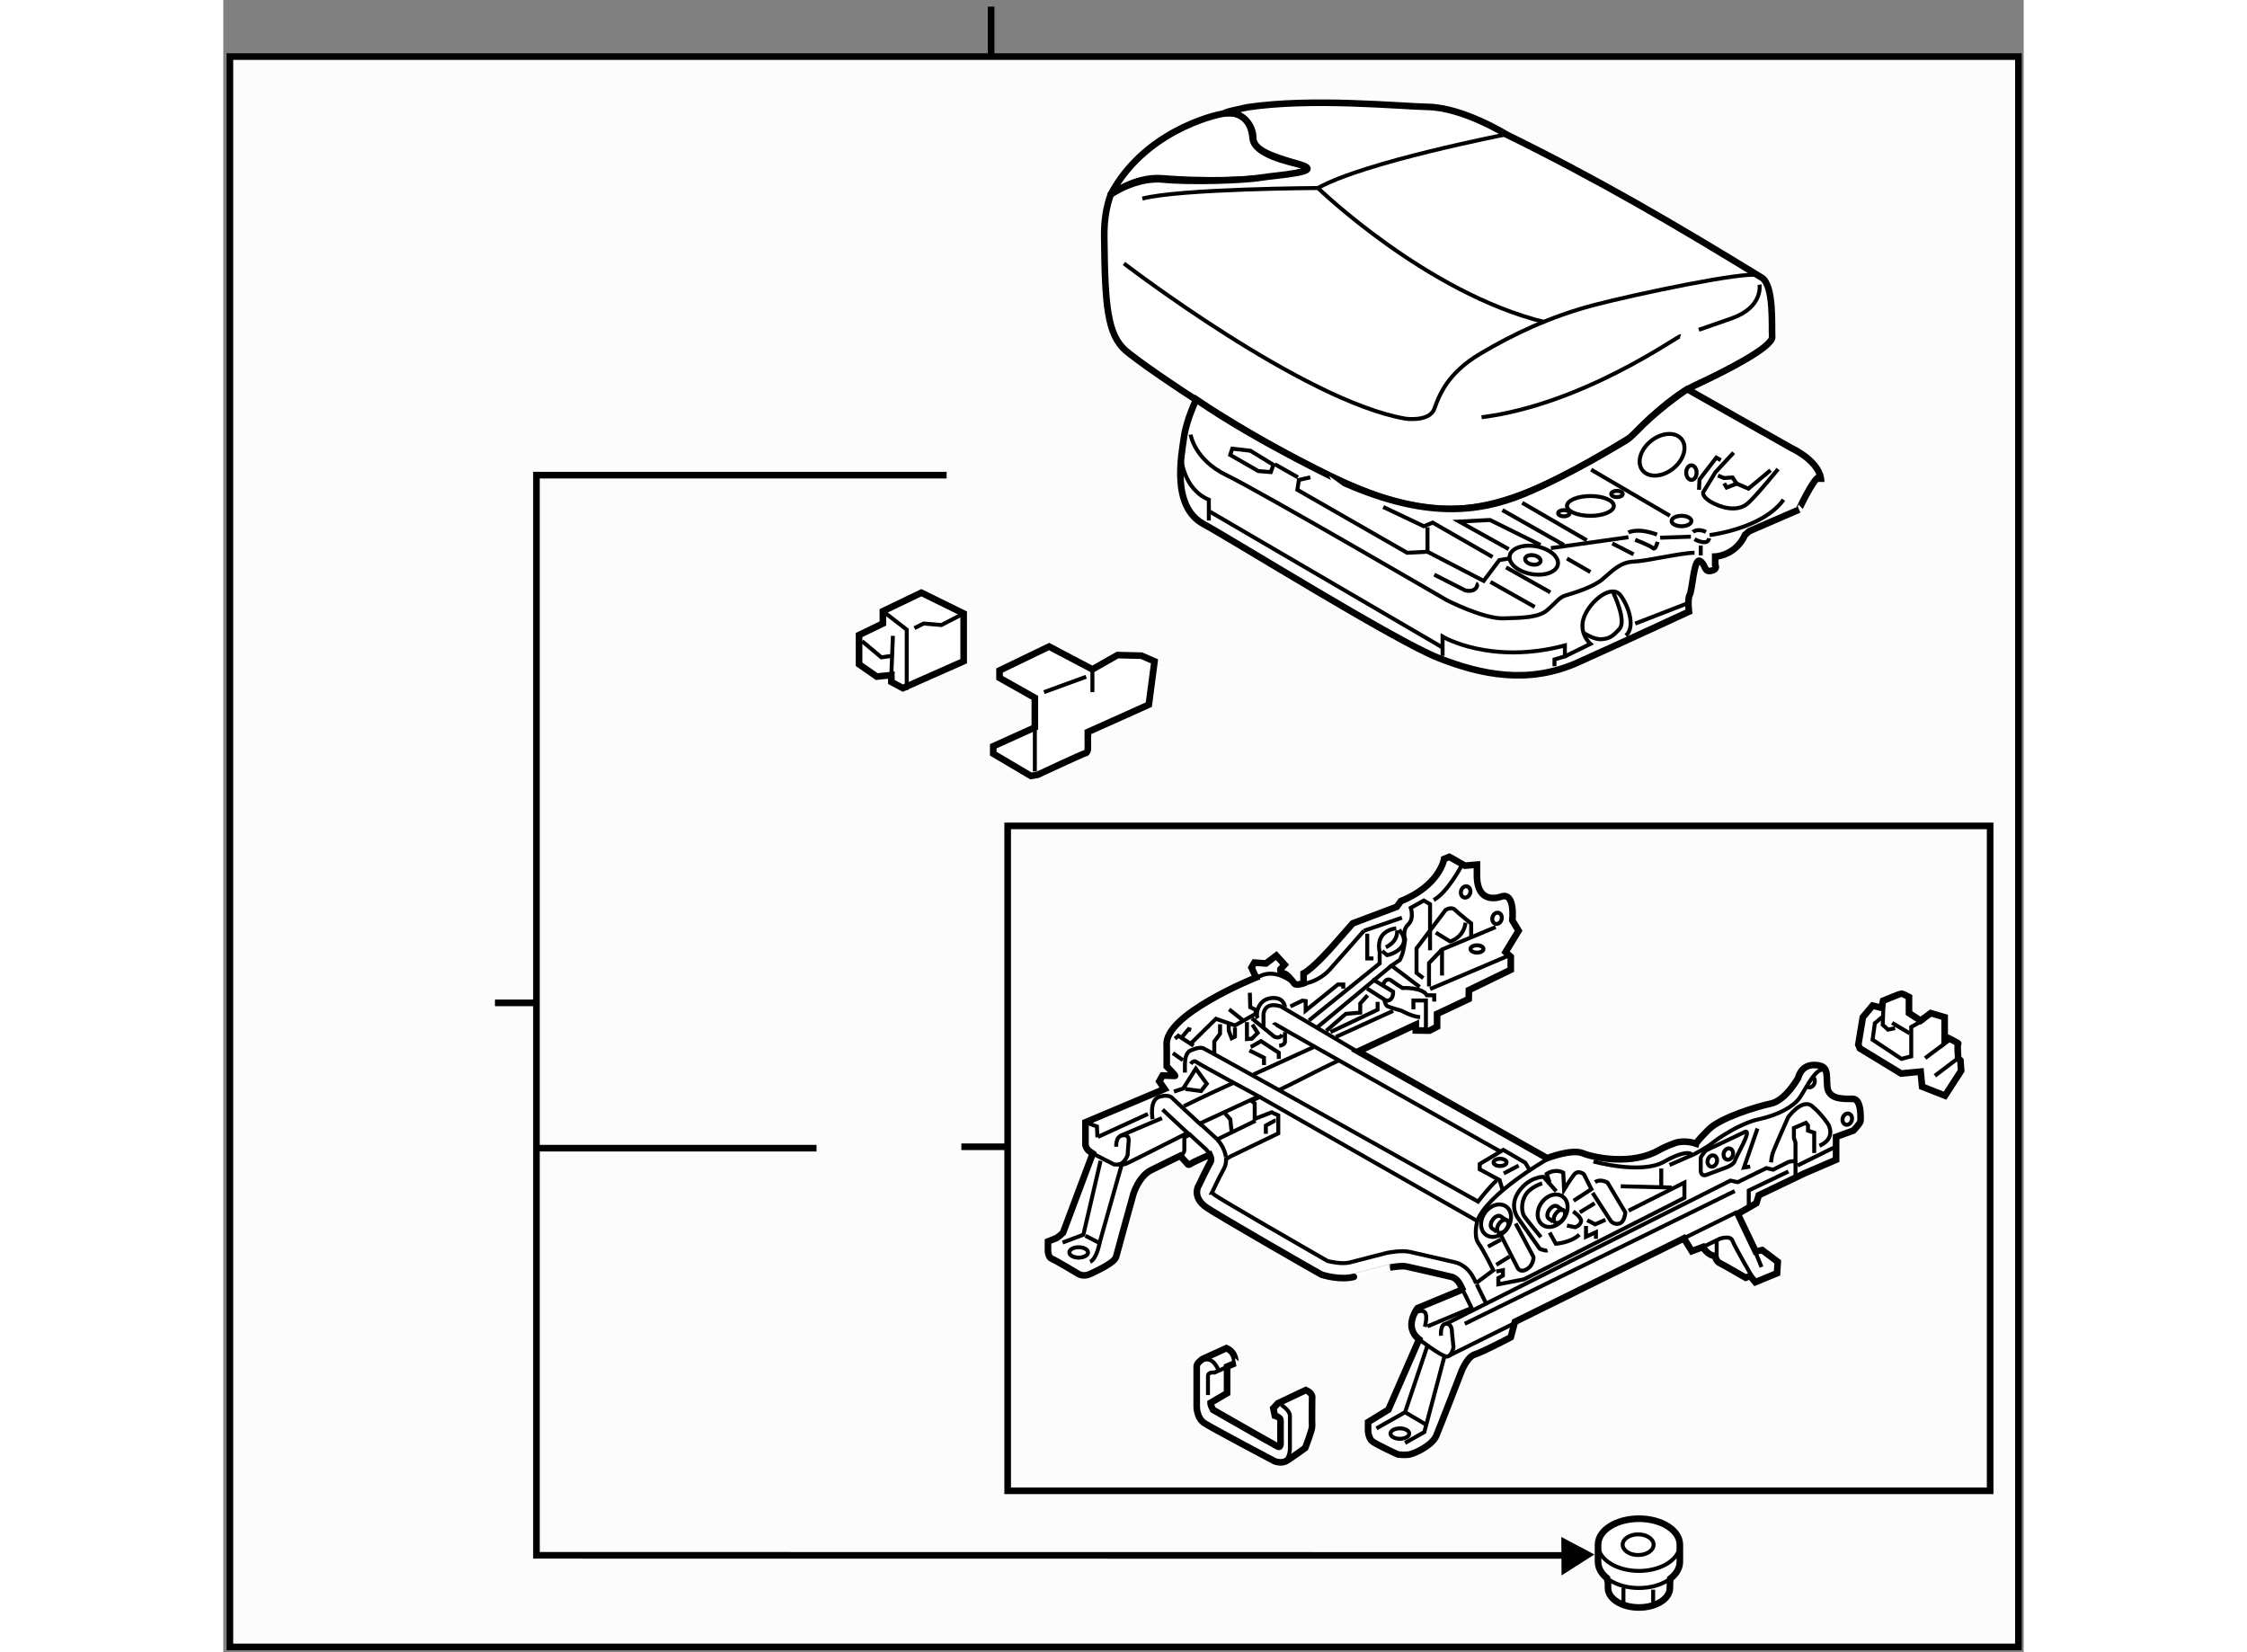 <?xml version="1.0" encoding="utf-8"?>
<!-- Generator: Adobe Illustrator 15.1.0, SVG Export Plug-In . SVG Version: 6.00 Build 0)  -->
<!DOCTYPE svg PUBLIC "-//W3C//DTD SVG 1.1//EN" "http://www.w3.org/Graphics/SVG/1.1/DTD/svg11.dtd">
<svg version="1.1" xmlns="http://www.w3.org/2000/svg" xmlns:xlink="http://www.w3.org/1999/xlink" x="0px" y="0px" width="244.8px"
	 height="180px" viewBox="20.833 51.333 136.067 124.866" enable-background="new 0 0 244.8 180" xml:space="preserve">
	
<rect x="20.833" y="51.333" width="136.067" height="124.866" fill="#808080" stroke="none"/>
	
<g><rect x="21.333" y="55.609" fill="#FCFCFC" stroke="#000000" stroke-width="0.5" width="135.167" height="120.19"></rect><line fill="#FCFCFC" stroke="#000000" stroke-width="0.5" x1="78.863" y1="55.667" x2="78.863" y2="51.833"></line></g><g><path fill="#FFFFFF" stroke="#000000" stroke-width="0.5" d="M79.498,102.565v-0.561l3.746-1.808l3.272,1.722l1.896-1.076
			l1.81,0.043l0.989,0.431l-0.431,3.272l-4.608,2.068v1.076c0,0,0.043,0.474-0.172,0.517s-3.617,1.637-3.617,1.637l-0.518,0.086
			l-2.842-1.68v-0.56l3.144-1.422v-2.238L79.498,102.565z"></path><line fill="none" stroke="#000000" stroke-width="0.3" x1="82.857" y1="103.642" x2="86.043" y2="102.479"></line><line fill="none" stroke="#000000" stroke-width="0.3" x1="86.517" y1="101.919" x2="86.517" y2="103.642"></line><line fill="none" stroke="#000000" stroke-width="0.3" x1="82.167" y1="104.073" x2="82.167" y2="109.628"></line></g>



	
<g><path fill="#FFFFFF" stroke="#000000" stroke-width="0.5" d="M87.859,66.098c0,0,1.815-1.478,3.984-1.285s7.486,0.338,10.635-0.53
			c0,0,0.562-0.29-0.241-0.499s-3.502-0.739-3.614-2.024c-0.129-1.478-1.013-1.992-2.057-1.864s-6.211,1.495-8.664,6.137
			L87.859,66.098z"></path></g>



	
<g><path fill="#FFFFFF" stroke="#000000" stroke-width="0.5" d="M98.25,59.437c4.877-0.726,11.492-0.067,13.626-0.025
			c2.666,0.053,5.918,2.078,5.918,2.078c6.966,3.42,12.701,6.779,19.297,10.821c0.959,0.587,0.746,3.679,0.799,4.478
			s-3.784,2.718-5.863,3.68c-2.079,0.96-4.796,3.89-4.796,3.89c-8.85,5.437-13.222,6.876-20.363,3.998
			c-7.145-2.879-16.365-9.274-17.806-10.502c-1.439-1.227-1.597-3.517-1.651-8.635c-0.013-1.232,0.159-2.279,0.492-3.186
			c0,0,1.899-1.34,3.961-1.134s6.117,0.068,7.354-0.138s5.084-0.412,2.886-1.031s-3.436-1.1-3.436-1.993s-0.756-1.924-1.855-1.855
			S98.25,59.437,98.25,59.437z"></path><path fill="none" stroke="#000000" stroke-width="0.3" d="M117.794,61.49c0,0-10.714,2.078-14.233,4.052
			c0,0-10.446,0.054-13.271,0.801"></path><path fill="none" stroke="#000000" stroke-width="0.3" d="M103.561,65.542c0,0,8.209,7.943,17.112,10.127"></path><path fill="none" stroke="#000000" stroke-width="0.3" d="M88.902,71.245c0,0,13.541,10.396,21.27,11.728
			c0,0,1.81,0.267,2.185-0.746c0.373-1.014,0.96-2.665,3.466-4.158c2.505-1.491,5.332-2.824,8.582-3.678
			c3.25-0.853,11.673-2.611,12.365-2.238"></path><path fill="none" stroke="#000000" stroke-width="0.3" d="M136.931,72.846c0,0,0.321,1.703-2.131,2.558
			c-2.454,0.853-2.454,0.853-2.454,0.853"></path><path fill="none" stroke="#000000" stroke-width="0.3" d="M130.961,76.736c-0.16-0.054-7.358,5.17-15.033,6.13"></path></g>



	
<g><path fill="#FFFFFF" stroke="#000000" stroke-width="0.5" d="M125.482,170.999v0.347c0,0.813,1.046,1.472,2.339,1.472
			s2.34-0.658,2.34-1.472v-0.26l0.03-0.448c0.449-0.344,0.721-0.788,0.721-1.273v-1.318c-0.026-1.082-1.4-1.938-3.091-1.938
			c-1.691,0-3.064,0.856-3.091,1.938v1.318c0,0.471,0.255,0.902,0.68,1.242L125.482,170.999z"></path><ellipse fill="none" stroke="#000000" stroke-width="0.3" cx="127.76" cy="168.074" rx="1.17" ry="0.782"></ellipse><path fill="none" stroke="#000000" stroke-width="0.3" d="M130.906,168.198c-0.1,1.036-1.443,1.858-3.085,1.858
			c-1.657,0-3.012-0.837-3.087-1.89"></path><path fill="none" stroke="#000000" stroke-width="0.3" d="M130.031,170.75c-0.562,0.369-1.344,0.596-2.21,0.596
			c-0.875,0-1.665-0.231-2.229-0.608"></path><line fill="none" stroke="#000000" stroke-width="0.3" x1="126.65" y1="171.323" x2="126.65" y2="172.623"></line><line fill="none" stroke="#000000" stroke-width="0.3" x1="128.896" y1="171.471" x2="128.896" y2="172.594"></line></g><g><polyline fill="none" stroke="#000000" stroke-width="0.5" points="123.113,168.884 44.5,168.875 44.5,87.241 75.5,87.241 		"></polyline><polygon points="121.972,170.394 124.456,168.813 121.956,167.489 		"></polygon><line fill="none" stroke="#000000" stroke-width="0.5" x1="65.667" y1="138.106" x2="44.655" y2="138.106"></line><line fill="none" stroke="#000000" stroke-width="0.5" x1="44.363" y1="127.125" x2="41.363" y2="127.125"></line></g>



	
<g><path fill="#FFFFFF" stroke="#000000" stroke-width="0.5" d="M94.368,81.526c0,0-0.74,1.5-0.932,2.853
			c-0.19,1.352-0.972,5.214,1.457,6.546c2.431,1.33,14.488,8.832,17.742,10.119c3.253,1.287,6.843,2.027,10.559,0.359
			s8.406-3.846,8.406-3.846s-0.124-0.971,0.064-1.287c0.189-0.318,0.315-2.85,0.78-2.535s0.275,0.844,0.823,0.738
			c0.551-0.105,0.317-0.443,0.317-0.443v-0.633c0,0,1.521-0.043,2.261-1.648l0.315-0.273l3.759-1.626
			c-0.042,0.016,1.688-3.62,1.668-2.093c0.021-1.521-2.194-2.534-2.194-2.534l-7.92-4.477c0,0-1.688,1.1-3.358,2.702
			c0,0-0.927,0.974-1.224,1.143s-4.314,2.66-7.819,4.097s-7.472,1.754-13.3-0.76C105.773,87.926,99.097,84.799,94.368,81.526z"></path><line fill="none" stroke="#000000" stroke-width="0.3" x1="124.208" y1="86.828" x2="130.162" y2="90.312"></line><path fill="none" stroke="#000000" stroke-width="0.3" d="M134.977,85.541l-1.371,1.477l-0.93,1.521c0,0-0.127,0.401,0.844,0.864
			c0.972,0.465,1.901,0.486,2.492,0c0.592-0.485,2.324-2.619,2.324-2.619"></path><polyline fill="none" stroke="#000000" stroke-width="0.3" points="134.006,86.111 133.667,85.919 132.4,87.567 132.359,88.349 		
			"></polyline><polyline fill="none" stroke="#000000" stroke-width="0.3" points="133.795,87.272 134.238,87.459 134.893,87.419 135.21,87.884 
			134.45,88.18 134.259,87.862 		"></polyline><polyline fill="none" stroke="#000000" stroke-width="0.3" points="135.21,87.884 136.097,88.263 137.766,86.87 		"></polyline><path fill="none" stroke="#000000" stroke-width="0.3" d="M93.231,85.911c0,0,0.118,2.359,2.085,3.188v1.574"></path><line fill="none" stroke="#000000" stroke-width="0.3" x1="95.396" y1="90.001" x2="112.981" y2="100.27"></line><path fill="none" stroke="#000000" stroke-width="0.3" d="M112.981,100.9v-1.457c0,0,3.618,2.164,9.244,0.67v0.826l-0.787,0.234
			v0.512"></path><path fill="none" stroke="#000000" stroke-width="0.3" d="M122.226,100.939l1.928-0.945c0,0-0.944-0.826-0.472-2.045
			c0.472-1.221,2.085-2.518,2.754-1.613c0.668,0.904,1.102,2.439,0.395,3.029"></path><path fill="none" stroke="#000000" stroke-width="0.3" d="M125.885,96.139c0,0,1.021,2.086,0.471,2.715
			c-0.55,0.629-0.825,0.748-1.376,0.787c-0.552,0.039-1.259-0.432-1.259-0.432"></path><line fill="none" stroke="#000000" stroke-width="0.3" x1="127.537" y1="98.461" x2="131.393" y2="96.967"></line><path fill="none" stroke="#000000" stroke-width="0.3" d="M93.939,84.18c0,0,0.276,1.888,2.716,3.067s16.641,9.442,16.641,9.442
			s2.754,1.416,4.288,1.377s2.636-0.078,3.265-0.59c0.629-0.51,0.905-0.984,1.417-1.141c0.511-0.156,2.045-0.59,2.793-1.221
			c0.747-0.629,1.337-1.297,2.359-1.336c1.023-0.041,3.581-0.668,4.604-0.668"></path><path fill="none" stroke="#000000" stroke-width="0.3" d="M133.162,91.771c0,0,4.012-0.471,5.587-2.673"></path><polyline fill="none" stroke="#000000" stroke-width="0.3" points="102.988,87.406 102.123,87.602 102.005,88.35 110.306,93.111 
			111.841,93.031 116.088,95.234 117.27,93.66 118.017,93.543 		"></polyline><polyline fill="none" stroke="#000000" stroke-width="0.3" points="108.496,89.647 111.564,91.104 112.232,90.829 116.757,93.426 
					"></polyline><line fill="none" stroke="#000000" stroke-width="0.3" x1="111.841" y1="93.031" x2="111.841" y2="91.182"></line><line fill="none" stroke="#000000" stroke-width="0.3" x1="100.313" y1="86.422" x2="102.045" y2="87.406"></line><line fill="none" stroke="#000000" stroke-width="0.3" x1="117.781" y1="94.213" x2="121.124" y2="96.1"></line><line fill="none" stroke="#000000" stroke-width="0.3" x1="116.6" y1="95.313" x2="119.944" y2="97.201"></line><line fill="none" stroke="#000000" stroke-width="0.3" x1="121.164" y1="92.756" x2="127.026" y2="91.93"></line><line fill="none" stroke="#000000" stroke-width="0.3" x1="129.426" y1="91.969" x2="131.747" y2="91.891"></line><polyline fill="none" stroke="#000000" stroke-width="0.3" points="117.978,92.834 114.24,90.75 116.561,90.631 120.377,92.52 		
			"></polyline><line fill="none" stroke="#000000" stroke-width="0.3" x1="117.504" y1="89.884" x2="122.148" y2="92.52"></line><line fill="none" stroke="#000000" stroke-width="0.3" x1="119" y1="89.333" x2="123.879" y2="92.166"></line><path fill="none" stroke="#000000" stroke-width="0.3" d="M112.352,94.762l2.32,1.18c0,0,0.512,0.158,0.787-0.117
			s0.04-0.393,0.04-0.393"></path><polygon fill="none" stroke="#000000" stroke-width="0.3" points="96.93,85.713 99.055,86.933 99.999,87.012 100.195,86.461 
			98.464,85.4 97.087,85.243 		"></polygon><ellipse fill="none" stroke="#000000" stroke-width="0.3" cx="124.153" cy="89.569" rx="1.77" ry="0.748"></ellipse><path fill="none" stroke="#000000" stroke-width="0.3" d="M126.593,88.664c0,0.132-0.194,0.237-0.433,0.237
			c-0.239,0-0.434-0.105-0.434-0.237c0-0.128,0.194-0.236,0.434-0.236C126.398,88.427,126.593,88.536,126.593,88.664z"></path><ellipse fill="none" stroke="#000000" stroke-width="0.3" cx="122.147" cy="90.12" rx="0.433" ry="0.236"></ellipse><ellipse fill="none" stroke="#000000" stroke-width="0.3" cx="131.786" cy="87.051" rx="0.393" ry="0.551"></ellipse><ellipse transform="matrix(0.624 0.781 -0.781 0.624 115.683 -69.011)" fill="none" stroke="#000000" stroke-width="0.3" cx="129.582" cy="85.753" rx="1.338" ry="1.889"></ellipse><ellipse transform="matrix(0.985 0.175 -0.175 0.985 18.28 -19.544)" fill="none" stroke="#000000" stroke-width="0.3" cx="119.709" cy="93.646" rx="0.59" ry="0.353"></ellipse><ellipse transform="matrix(0.985 0.175 -0.175 0.985 18.274 -19.549)" fill="none" stroke="#000000" stroke-width="0.3" cx="119.787" cy="93.66" rx="1.849" ry="1.063"></ellipse><ellipse fill="none" stroke="#000000" stroke-width="0.3" cx="131.038" cy="90.709" rx="0.748" ry="0.394"></ellipse><path fill="none" stroke="#000000" stroke-width="0.3" d="M127.026,91.576c0,0,0.668-0.395,2.162,0.158"></path><path fill="none" stroke="#000000" stroke-width="0.3" d="M127.537,92.127c0,0,1.141,0.432,1.337,0.629
			c0.197,0.197,0.354-0.473,0.354-0.473"></path><line fill="none" stroke="#000000" stroke-width="0.3" x1="125.806" y1="92.402" x2="127.418" y2="93.229"></line><line fill="none" stroke="#000000" stroke-width="0.3" x1="122.383" y1="93.543" x2="124.153" y2="94.564"></line><path fill="none" stroke="#000000" stroke-width="0.3" d="M131.903,91.537c0,0,0.354-0.316,0.983,0"></path><path fill="none" stroke="#000000" stroke-width="0.3" d="M132.021,92.086c0,0,1.022,0.553,1.102-0.078"></path><line fill="none" stroke="#000000" stroke-width="0.3" x1="132.493" y1="92.559" x2="132.493" y2="93.307"></line></g>



	
<g><rect x="80.113" y="113.75" fill="#FCFCFC" stroke="#000000" stroke-width="0.5" width="74.25" height="50.25"></rect><line fill="#FCFCFC" stroke="#000000" stroke-width="0.5" x1="80.113" y1="138" x2="76.613" y2="138"></line></g><g><path fill="#FFFFFF" stroke="#000000" stroke-width="0.5" d="M144.4,130.281l0.342-2.071l0.736-0.878l0.682,0.169l0.113-0.538
			c0,0,1.305-0.539,1.39-0.539s0.567,0.256,0.567,0.256v1.22l0.879,0.567l0.766-0.567l1.049,0.311v1.845l0.313-0.256
			c0,0,0.795,0.397,0.709,0.397s0,1.106,0,1.106l0.171,0.17l0.056,0.778l-1.219,1.888l-1.731-0.682l-0.112-1.134l-1.475,0.141
			l-3.119-1.898L144.4,130.281z"></path><line fill="none" stroke="#000000" stroke-width="0.3" x1="151.266" y1="129.941" x2="149.449" y2="131.303"></line><line fill="none" stroke="#000000" stroke-width="0.3" x1="151.945" y1="131.303" x2="150.188" y2="132.635"></line><polyline fill="none" stroke="#000000" stroke-width="0.3" points="149.363,128.409 148.4,128.948 148.4,131.162 147.663,131.359 
			145.479,129.912 145.65,128.666 146.188,128.21 		"></polyline><polyline fill="none" stroke="#000000" stroke-width="0.3" points="146.303,127.161 146.245,128.778 146.643,129.147 
			147.182,129.035 		"></polyline><line fill="none" stroke="#000000" stroke-width="0.3" x1="146.954" y1="128.637" x2="148.287" y2="129.43"></line></g><g><path fill="#FFFFFF" stroke="#000000" stroke-width="0.5" d="M96.645,153.221l-1.82,0.827c0,0-0.425,0.307-0.425,0.52
			s0,3.048,0,3.048s-0.024,0.876,0.591,1.277c0.614,0.401,5.27,2.858,5.27,2.858s0.52,0.237,0.945-0.023
			c0.425-0.26,1.394-0.969,1.394-0.969s0.543-1.376,0.521-1.659c-0.024-0.283,0-2.075,0-2.075s0.118-0.377-0.473-0.637l-2.103,0.992
			l-0.355,0.379l0.119,0.566c0,0,0.425,0.118,0.425,0.332c0,0.211,0,1.511,0,1.511s0.071,0.615-0.188,0.497
			c-0.26-0.119-4.916-2.788-4.916-2.788s-0.188-0.355-0.188-0.521l1.252-0.733v-2.008l0.615-0.261
			C97.307,154.354,97.425,153.575,96.645,153.221z"></path><path fill="none" stroke="#000000" stroke-width="0.3" d="M97.307,154.354l-1.561,0.71c0,0-0.495-0.071-0.495,0.259
			c0,0.332,0,1.442,0,1.442"></path><path fill="none" stroke="#000000" stroke-width="0.3" d="M96.054,154.923c0,0-0.377-1.158-1.229-0.781"></path><path fill="none" stroke="#000000" stroke-width="0.3" d="M100.781,157.497c0,0,0.662,0.426,0.662,0.828s0,2.315,0,2.315
			s0.07,1.017-0.567,1.182"></path></g><g><path fill="#FFFFFF" stroke="#000000" stroke-width="0.5" d="M91.972,133.631l-5.98,2.52v1.731c0,0,0.08,0.313,0.316,0.471
			c0.234,0.158,0.234,0.158,0.234,0.158L84.3,144.49c0,0-0.354,0.354-0.552,0.434c-0.196,0.078-0.589,0.235-0.589,0.235v0.748
			c0,0,0.039,0.471,0.275,0.55c0.236,0.08,2.006,1.141,2.006,1.141s0.393,0.276,0.944,0c0.552-0.275,1.811-0.826,1.928-1.297
			c0.117-0.473,1.299-4.721,1.299-4.721s0.394-1.338,1.337-1.811c0.78-0.391,1.857-0.914,2.207-1.084l0.524,0.582
			c0,0,0.063,0.172,0.25,0.031s1.453-0.695,1.453-0.695c0.09,0.186,0.146,0.394,0.065,0.536c-0.346,0.625-0.753,1.488-0.858,1.716
			c-0.112,0.162-0.2,0.409-0.169,0.692c0.043,0.386,0.286,0.738,0.728,1.045c0.797,0.561,8.262,4.844,8.688,5.073
			c0.139,0.044,1.402,0.433,2.44,0.166c0.897-0.235,2.727-0.702,2.726-0.702c0.271-0.056,0.935-0.151,1.261-0.078
			c0.55,0.116,3.412,0.783,3.423,0.787c0.016,0.003,0.382,0.098,0.632,0.599c0,0,0.057,0.114,0.143,0.289l-0.145,0.131l-3.227,1.337
			c0,0-1.101,1.416,0.119,2.36l-2.321,5.312l-1.535,0.943v0.709c0,0,0.041,0.472,0.276,0.707c0.236,0.237,1.967,1.024,1.967,1.024
			s0.512,0.079,0.904,0c0.395-0.08,1.691-0.669,2.008-1.417c0.313-0.746,1.848-4.722,1.848-4.722s0.434-1.22,1.063-1.416
			c0.63-0.196,2.715-1.297,2.715-1.297l0.315-1.166l12.771-6.308l0.6,0.965l0.834-0.313c0,0,0.338,0.625,0.912,0.678
			c0,0,0.104,0.417,0.339,0.521s1.981,1.121,1.981,1.121l0.339-0.131l0.391,0.47l1.643-0.678l0.052-0.86l-1.173-0.887l-0.495,0.104
			l-1.355-2.841l1.407-0.808l0.183-0.6l3.435-1.647c0.916-0.395,2.409-1.037,2.409-1.037v-1.73l1.299-0.473
			c0,0,0.55-0.55,0.55-0.747c0-0.196,0.079-1.652-0.589-1.652c-0.67,0-1.851,0.078-1.928-0.943
			c-0.079-1.024,0.117-1.574-0.945-1.613c-1.062-0.04-1.258,0.983-1.258,0.983s-0.944,1.692-2.046,1.928
			c-1.101,0.235-3.816,1.062-4.722,1.967c-0.904,0.904-0.943,1.062-0.943,1.062s-0.864-0.313-1.613-0.038
			c-0.487,0.179-0.931,0.379-1.17,0.518c-2.06,1.193-4.94,0.588-5.784,0.244s-2.688,0.375-2.688,0.375l-14.284-8.068
			c2.377-1.104,4.355-2.024,4.355-2.024v0.438l1.031,0.016l0.578-0.297v-0.969l2.391-1.125l0.016-0.672l3.163-1.536v-0.983
			l-0.394-0.353l0.984-1.615l-0.474-0.785c0,0,0.236-2.085-0.786-1.811c0,0-1.888,0.786-1.888-1.612v-0.787l-0.905,0.078
			l-1.18-0.668l-0.394,0.157c0,0-0.315,2.007-3.266,3.187l-0.315,0.432l-3.321,1.249l-1.625,1.844c0,0-1.375,1.563-2.094,1.938v0.75
			c0,0-0.563,0.188-0.688,0.031s-0.563-0.781-0.844-0.781s-0.219-0.313-0.219-0.313l0.313-0.344l-0.625-0.688l-0.781,0.594
			l-0.875-0.063l-0.219,0.375l0.344,0.75c0,0-7.031,2.813-6.75,5.156v1.563c0,0,0.719,0.719,0.625,0.719s-0.938-0.031-0.938-0.031
			l-0.25,0.438L91.972,133.631z"></path><path fill="none" stroke="#000000" stroke-width="0.3" d="M95.317,138.482c-0.066-0.112-0.138-0.206-0.186-0.259
			c0,0-0.579-0.532-1.253-1.15l-0.414,0.219c0,0.283,0,0.864,0,0.983c0,0.12-0.113,0.263-0.167,0.324"></path><path fill="none" stroke="#000000" stroke-width="0.3" d="M100.57,133.736c1.23-0.572,3.029-1.55,4.585-2.273"></path><path fill="none" stroke="#000000" stroke-width="0.3" d="M116.817,147.335c-0.371,0.275-1.203,0.893-1.203,0.893l-0.142-0.008
			c-0.083-0.172-0.139-0.284-0.139-0.284c-0.504-1.011-1.332-1.19-1.4-1.203c0,0-2.88-0.671-3.432-0.79
			c-0.652-0.14-1.623,0.056-1.755,0.083c0,0-1.852,0.475-2.756,0.71c-0.607,0.159-1.511-0.053-1.7-0.101
			c-2.673-1.533-7.888-4.546-8.495-4.968c-0.152-0.107-0.214-0.188-0.254-0.188l0.051-0.096c0,0,0.461-1.002,0.848-1.692
			c0.136-0.245,0.186-0.501,0.178-0.751l0.352-0.219l3.594-1.734v-1.359l-0.5-0.234l-1.281,0.5v-1.172l-0.234-0.188
			c0.091-0.064-0.016-0.004,0.616-0.298l16.438,9.375c0,0-0.313,1.125,0.094,1.688S116.817,147.335,116.817,147.335z"></path><path fill="none" stroke="#000000" stroke-width="0.3" d="M93.821,137.056c-0.888-0.813-1.998-1.864-1.998-1.864"></path><path fill="none" stroke="#000000" stroke-width="0.3" d="M91.066,135.914c0,0-0.274-1.456,0.511-1.692
			c0.787-0.235,1.015,0.134,1.015,0.134s1.165,1.104,2.134,1.991l0.079,0.04l0.202,0.187c0.525,0.482,0.928,0.852,0.928,0.852
			c0.277,0.304,0.604,0.813,0.671,1.361"></path><path fill="none" stroke="#000000" stroke-width="0.3" d="M115.56,148.394c0.279,0.57,0.723,1.473,0.723,1.473"></path><path fill="none" stroke="#000000" stroke-width="0.3" d="M115.264,150.365c0,0-0.432-0.878-0.711-1.45"></path><path fill="none" stroke="#000000" stroke-width="0.3" d="M86.542,138.511l1.614,0.826c0,0,0.627,0.039,0.865-0.04
			c0.215-0.071,3.984-1.995,4.563-2.282"></path><polyline fill="none" stroke="#000000" stroke-width="0.3" points="85.991,136.15 86.857,136.465 86.896,137.292 		"></polyline><line fill="none" stroke="#000000" stroke-width="0.3" x1="88.627" y1="137.173" x2="91.774" y2="135.836"></line><polyline fill="none" stroke="#000000" stroke-width="0.3" points="87.133,139.062 85.833,144.647 84.261,145.238 		"></polyline><polyline fill="none" stroke="#000000" stroke-width="0.3" points="85.991,144.727 87.055,145.276 88.746,139.297 		"></polyline><path fill="none" stroke="#000000" stroke-width="0.3" d="M87.055,145.276c0,0-0.197,1.181-0.71,1.418"></path><path fill="none" stroke="#000000" stroke-width="0.3" d="M86.188,145.986c0,0.217-0.317,0.392-0.709,0.392
			c-0.39,0-0.707-0.175-0.707-0.392c0-0.22,0.317-0.394,0.707-0.394C85.871,145.593,86.188,145.767,86.188,145.986z"></path><ellipse fill="none" stroke="#000000" stroke-width="0.3" cx="109.753" cy="159.676" rx="0.708" ry="0.394"></ellipse><path fill="none" stroke="#000000" stroke-width="0.3" d="M112.311,119.353c1.102-0.631,2.123-2.636,2.123-2.636"></path><path fill="none" stroke="#000000" stroke-width="0.3" d="M111.247,125.923l-2.123-1.614l0.629-0.432
			c0.314-0.551,0.394-1.574,0.394-1.574s-0.235-0.669,0.235-1.102c0.474-0.434,0.197-1.258,0.197-1.258l0.984-0.552l0.471,0.275
			c0,0,0,1.141,0,1.298v2.185"></path><path fill="none" stroke="#000000" stroke-width="0.3" d="M111.524,125.254l-0.512-0.394v-1.851l2.202-2.91
			c0,0,0.434-0.275,0.708,0c0.276,0.275,1.22,1.022,1.22,1.022v1.102"></path><polyline fill="none" stroke="#000000" stroke-width="0.3" points="116.992,121.398 112.939,123.09 111.956,124.112 
			111.956,125.883 		"></polyline><line fill="none" stroke="#000000" stroke-width="0.3" x1="112.939" y1="123.09" x2="112.939" y2="125.057"></line><line fill="none" stroke="#000000" stroke-width="0.3" x1="109.911" y1="120.689" x2="107.039" y2="121.672"></line><line fill="none" stroke="#000000" stroke-width="0.3" x1="96.849" y1="127.614" x2="97.991" y2="128.519"></line><polyline fill="none" stroke="#000000" stroke-width="0.3" points="93.545,133.631 94.726,133.791 95.158,133.239 94.331,132.098 
			93.449,133.495 93.388,133.594 92.68,133.828 		"></polyline><path fill="none" stroke="#000000" stroke-width="0.3" d="M104.924,129.696c2.451-1.116,4.317-1.966,4.317-1.966"></path><path fill="none" stroke="#000000" stroke-width="0.3" d="M98.688,132.537c1.457-0.664,3.05-1.39,4.547-2.071"></path><path fill="none" stroke="#000000" stroke-width="0.3" d="M93.428,134.932c0,0,1.378-0.687,3.799-1.789"></path><polyline fill="none" stroke="#000000" stroke-width="0.3" points="98.383,130.721 99.484,131.271 99.484,131.823 		"></polyline><path fill="none" stroke="#000000" stroke-width="0.3" d="M108.494,125.726c0,0,0.197-0.591,0.63-0.276
			c0.433,0.315,0.825,0.551,0.825,0.551s1.495-0.077,1.849,0.551h0.552v0.473"></path><line fill="none" stroke="#000000" stroke-width="0.3" x1="112.034" y1="126.08" x2="117.857" y2="123.601"></line><path fill="none" stroke="#000000" stroke-width="0.3" d="M107.668,125.332l1.573,0.944c0,0,0.04,0.393-0.196,0.59
			s-0.471,0-0.471,0l-1.3-0.826"></path><path fill="none" stroke="#000000" stroke-width="0.3" d="M108.574,126.866c0,0,0.076,0.433,0.234,0.511
			c0.158,0.08,1.103,0.354,1.103,0.354s0.748,0.434,1.375,0.475"></path><polyline fill="none" stroke="#000000" stroke-width="0.3" points="110.776,127.614 110.776,126.944 111.721,126.944 
			111.721,129.268 		"></polyline><line fill="none" stroke="#000000" stroke-width="0.3" x1="86.937" y1="137.252" x2="90.712" y2="135.521"></line><path fill="none" stroke="#000000" stroke-width="0.3" d="M112.861,152.28c0,0-0.079-0.905,0.393-0.905
			c0.473,0,0.433,0.629,0.433,0.629l0.119,1.141c0,0-0.119,0.71-0.511,0.71c-0.395,0-2.086-1.3-2.086-1.3"></path><polyline fill="none" stroke="#000000" stroke-width="0.3" points="111.838,153.027 110.146,158.062 107.982,159.283 		"></polyline><polyline fill="none" stroke="#000000" stroke-width="0.3" points="113.098,153.932 111.602,159.558 110.146,160.384 		"></polyline><line fill="none" stroke="#000000" stroke-width="0.3" x1="110.146" y1="158.062" x2="111.681" y2="158.967"></line><path fill="none" stroke="#000000" stroke-width="0.3" d="M110.973,150.51c0,0,0.433-0.236,0.669,0c0.236,0.235,0,1.101,0,1.101"></path><path fill="none" stroke="#000000" stroke-width="0.3" d="M88.313,137.998c0-0.116-0.039-0.942,0.668-0.864
			c0,0,0.315,0,0.277,0.432c-0.04,0.433-0.08,1.064-0.08,1.064s-0.235,0.667-0.708,0.707"></path><line fill="none" stroke="#000000" stroke-width="0.3" x1="111.838" y1="151.572" x2="115.143" y2="150.194"></line><line fill="none" stroke="#000000" stroke-width="0.3" x1="113.491" y1="153.775" x2="118.25" y2="151.416"></line><path fill="none" stroke="#000000" stroke-width="0.3" d="M113.254,151.375l21.48-10.818l0.551,0.118l2.162-1.062l0.513,0.117
			l1.181-0.591c0,0,0.512-0.116,0.512,0c0,0.118,0,1.224,0,1.224"></path><line fill="none" stroke="#000000" stroke-width="0.3" x1="139.81" y1="139.416" x2="142.681" y2="137.998"></line><path fill="none" stroke="#000000" stroke-width="0.3" d="M137.803,139.18c0,0,0.039-0.394,0.118-0.669
			c0.078-0.275,1.181-2.754,1.181-2.754s1.062-1.455,1.809-0.825c0.748,0.628,1.219,1.376,1.219,1.376s0.631,1.063-0.668,1.613"></path><polyline fill="none" stroke="#000000" stroke-width="0.3" points="139.652,139.14 139.652,137.685 139.532,137.33 
			139.532,136.583 140.438,136.189 140.597,136.387 140.597,136.779 141.067,136.938 141.067,138.472 		"></polyline><polyline fill="none" stroke="#000000" stroke-width="0.3" points="136.779,136.622 135.758,139.572 136.229,139.494 		"></polyline><path fill="none" stroke="#000000" stroke-width="0.3" d="M130.131,139.376l1.888-0.827c0,0,0.906-0.471,1.339-0.824
			c0.433-0.354,2.085-1.495,3.539-1.811c1.457-0.315,2.598-0.944,3.069-1.612c0.473-0.671,1.298-2.519,1.929-2.047"></path><path fill="none" stroke="#000000" stroke-width="0.3" d="M135.875,136.858l-2.99,1.417c0,0-0.393,0.432-0.393,0.591
			c0,0.157,0,0.943,0,0.943s0,0.471,0.433,0.313s1.572-0.59,1.572-0.59s0.513-0.196,0.591-0.51
			C135.167,138.707,136.347,136.779,135.875,136.858z"></path><ellipse fill="none" stroke="#000000" stroke-width="0.3" cx="117.326" cy="139.18" rx="0.492" ry="0.274"></ellipse><ellipse fill="none" stroke="#000000" stroke-width="0.3" cx="115.582" cy="123.05" rx="0.491" ry="0.276"></ellipse><ellipse transform="matrix(0.96 0.281 -0.281 0.96 44.495 -31.873)" fill="none" stroke="#000000" stroke-width="0.3" cx="133.278" cy="139.062" rx="0.354" ry="0.434"></ellipse><path fill="none" stroke="#000000" stroke-width="0.3" d="M134.916,138.648c-0.067,0.231-0.274,0.373-0.463,0.317
			c-0.185-0.057-0.282-0.286-0.216-0.516c0.066-0.229,0.274-0.371,0.461-0.316C134.886,138.189,134.983,138.422,134.916,138.648z"></path><ellipse transform="matrix(0.96 0.282 -0.282 0.96 44.057 -34.932)" fill="none" stroke="#000000" stroke-width="0.3" cx="143.546" cy="135.796" rx="0.354" ry="0.433"></ellipse><ellipse transform="matrix(0.96 0.282 -0.282 0.96 38.059 -27.505)" fill="none" stroke="#000000" stroke-width="0.3" cx="114.71" cy="118.644" rx="0.354" ry="0.434"></ellipse><ellipse transform="matrix(0.959 0.283 -0.283 0.959 38.944 -28.203)" fill="none" stroke="#000000" stroke-width="0.3" cx="117.125" cy="120.742" rx="0.354" ry="0.432"></ellipse><path fill="none" stroke="#000000" stroke-width="0.3" d="M140.961,132.709c0.131,0.091,0.188,0.283,0.132,0.472
			c-0.068,0.23-0.274,0.372-0.463,0.316c-0.019-0.004-0.037-0.012-0.053-0.023"></path><polyline fill="none" stroke="#000000" stroke-width="0.3" points="136.12,142.501 136.12,141.302 139.117,139.868 		"></polyline><line fill="none" stroke="#000000" stroke-width="0.3" x1="135.26" y1="142.918" x2="131.09" y2="144.977"></line><path fill="none" stroke="#000000" stroke-width="0.3" d="M132.653,145.576l1.277-0.625c0,0,0.809-0.287,0.965,0.156
			s1.72,3.128,1.72,3.128"></path><line fill="none" stroke="#000000" stroke-width="0.3" x1="136.563" y1="145.811" x2="137.085" y2="147.088"></line><path fill="none" stroke="#000000" stroke-width="0.3" d="M133.696,146.515c0-0.078,0-1.485,0-1.485"></path><line fill="none" stroke="#000000" stroke-width="0.3" x1="114.657" y1="151.378" x2="135.063" y2="141.347"></line><line fill="none" stroke="#000000" stroke-width="0.3" x1="94.61" y1="136.253" x2="98.977" y2="134.236"></line><line fill="none" stroke="#000000" stroke-width="0.3" x1="98.845" y1="136.034" x2="95.892" y2="137.472"></line><polyline fill="none" stroke="#000000" stroke-width="0.3" points="96.548,135.487 96.938,135.925 97.032,136.831 		"></polyline><path fill="none" stroke="#000000" stroke-width="0.3" d="M100.376,136.003c-0.047,0-0.75,0.391-0.75,0.391v0.625"></path><path fill="none" stroke="#000000" stroke-width="0.3" d="M112.47,121.816l1.083,0.667c0,0,1-0.25,1.167-1.417"></path><path fill="none" stroke="#000000" stroke-width="0.3" d="M93.945,131.736c0,0,0.219-0.313,0.406-0.156s4.813,2.656,4.813,2.656"></path><path fill="none" stroke="#000000" stroke-width="0.3" d="M117.07,140.549c-0.5,0.406-1.406,1.594-1.406,1.594
			s-20.438-11.469-20.781-11.594s-0.969,0.188-0.969,0.188s-0.406,0.125-0.406,1.031v0.625"></path><path fill="none" stroke="#000000" stroke-width="0.3" d="M120.82,138.986c0,0-4.469,2.563-5.219,4.625"></path><path fill="none" stroke="#000000" stroke-width="0.3" d="M106.414,130.736l-5.656-3.344c0,0-0.531-0.188-0.906-0.031
			s-0.406,0.625-0.406,0.625v0.594v0.375"></path><line fill="none" stroke="#000000" stroke-width="0.3" x1="92.602" y1="130.924" x2="93.352" y2="131.455"></line><polyline fill="none" stroke="#000000" stroke-width="0.3" points="94.164,130.361 93.008,129.611 92.758,129.83 		"></polyline><polyline fill="none" stroke="#000000" stroke-width="0.3" points="93.32,129.674 93.789,129.111 93.977,129.174 		"></polyline><polyline fill="none" stroke="#000000" stroke-width="0.3" points="93.914,130.236 95.852,128.33 97.289,128.83 98.852,127.955 
			98.852,127.643 98.445,127.455 98.414,126.361 		"></polyline><path fill="none" stroke="#000000" stroke-width="0.3" d="M98.883,125.205c0.188,0.063,1.094-0.938,2.906,0.469"></path><path fill="none" stroke="#000000" stroke-width="0.3" d="M102.664,125.643c0,0,1-0.156,1.813-1.063s2.563-2.908,2.563-2.908"></path><path fill="none" stroke="#000000" stroke-width="0.3" d="M98.477,130.455c0.094-0.031,0.781-0.438,0.781-0.438l1.344,0.875v0.469
			"></path><path fill="none" stroke="#000000" stroke-width="0.3" d="M98.57,128.299l1.688,1.375c0,0,0.438,0.219,0.594-0.156"></path><path fill="none" stroke="#000000" stroke-width="0.3" d="M100.227,128.799c0,0,0.063-0.125,0.219,0s16.906,9.563,16.906,9.563"></path><polyline fill="none" stroke="#000000" stroke-width="0.3" points="117.508,141.236 117.289,140.518 115.789,139.705 
			115.789,139.299 117.57,138.236 119.227,139.205 119.57,139.768 		"></polyline><polyline fill="none" stroke="#000000" stroke-width="0.3" points="95.727,131.018 95.727,130.049 96.164,129.455 96.164,128.736 
					"></polyline><polyline fill="none" stroke="#000000" stroke-width="0.3" points="96.82,128.768 96.82,129.236 97.039,129.799 97.289,129.674 
			97.289,128.986 		"></polyline><polyline fill="none" stroke="#000000" stroke-width="0.3" points="98.195,128.58 98.195,129.861 98.57,129.83 99.008,129.393 
			98.602,128.768 		"></polyline><path fill="none" stroke="#000000" stroke-width="0.3" d="M101.07,129.33v0.75c0,0-0.031,0.25-0.438,0.281"></path><path fill="none" stroke="#000000" stroke-width="0.3" d="M102.883,128.455l5.344-4.313v-0.875c0,0-0.438-1.531,1.25-1.781"></path><path fill="none" stroke="#000000" stroke-width="0.3" d="M109.539,121.643c0,0,0.156,0.781-0.844,1.281"></path><path fill="none" stroke="#000000" stroke-width="0.3" d="M108.414,123.205l0.375,0.313c0,0,0.781-0.125,1.156-0.719
			s-0.25-1.188-0.25-1.188"></path><polyline fill="none" stroke="#000000" stroke-width="0.3" points="107.289,121.893 107.289,123.768 107.758,123.768 		"></polyline><polyline fill="none" stroke="#000000" stroke-width="0.3" points="105.477,126.049 105.477,125.736 105.07,125.736 
			102.633,127.705 102.633,126.986 102.383,126.955 101.477,127.393 		"></polyline><path fill="none" stroke="#000000" stroke-width="0.3" d="M101.07,127.455c0,0-0.031-0.813-1.063-0.688s-1.156,1.281-1,1.531"></path><line fill="none" stroke="#000000" stroke-width="0.3" x1="103.414" y1="129.049" x2="109.124" y2="124.309"></line><polyline fill="none" stroke="#000000" stroke-width="0.3" points="107.32,126.549 106.758,127.174 106.758,127.861 
			105.664,127.955 104.195,129.236 		"></polyline><polyline fill="none" stroke="#000000" stroke-width="0.3" points="104.508,129.33 108.07,127.643 108.07,127.049 		"></polyline><line fill="none" stroke="#000000" stroke-width="0.3" x1="117.602" y1="140.018" x2="118.727" y2="139.424"></line><path fill="none" stroke="#000000" stroke-width="0.3" d="M117.414,144.736l1.188,2.313c0,0,0.156,0.531,0.719,0.219
			s0.531-0.938,0.531-0.938l-1.344-2.531"></path><line fill="none" stroke="#000000" stroke-width="0.3" x1="116.414" y1="145.549" x2="117.383" y2="145.018"></line><line fill="none" stroke="#000000" stroke-width="0.3" x1="117.039" y1="146.924" x2="118.039" y2="146.299"></line><polyline fill="none" stroke="#000000" stroke-width="0.3" points="117.039,147.424 117.539,147.33 117.539,147.736 
			117.195,147.924 117.195,148.393 119.133,148.018 131.258,141.861 131.258,140.705 127.039,142.83 		"></polyline><line fill="none" stroke="#000000" stroke-width="0.3" x1="130.289" y1="141.08" x2="126.445" y2="140.986"></line><path fill="none" stroke="#000000" stroke-width="0.3" d="M124.383,139.111c0,0,3.594,1,5.313,0.031s2.063-0.594,2.063-0.594"></path><ellipse transform="matrix(0.818 0.575 -0.575 0.818 104.577 -43.975)" fill="none" stroke="#000000" stroke-width="0.3" cx="121.787" cy="143.288" rx="0.344" ry="0.562"></ellipse><path fill="none" stroke="#000000" stroke-width="0.3" d="M122.111,142.828l-0.46-0.324c-0.155-0.108-0.425,0.008-0.604,0.261
			c-0.18,0.255-0.198,0.55-0.043,0.659l0.331,0.234"></path><ellipse transform="matrix(0.817 0.576 -0.576 0.817 104.512 -43.784)" fill="none" stroke="#000000" stroke-width="0.3" cx="121.295" cy="142.902" rx="1.031" ry="1.313"></ellipse><ellipse transform="matrix(0.818 0.575 -0.575 0.818 104.231 -41.377)" fill="none" stroke="#000000" stroke-width="0.3" cx="117.508" cy="144.039" rx="0.344" ry="0.562"></ellipse><path fill="none" stroke="#000000" stroke-width="0.3" d="M117.832,143.579l-0.46-0.324c-0.155-0.108-0.425,0.008-0.604,0.261
			c-0.18,0.255-0.198,0.55-0.043,0.659l0.331,0.234"></path><ellipse transform="matrix(0.817 0.576 -0.576 0.817 104.163 -41.181)" fill="none" stroke="#000000" stroke-width="0.3" cx="117.016" cy="143.653" rx="1.031" ry="1.313"></ellipse><path fill="none" stroke="#000000" stroke-width="0.3" d="M124.32,141.486l1.375,2.125c0,0,0.25,0.313,0.656,0.188
			s0.438-0.844,0.438-0.844l-1.344-2.25c0,0-0.531-0.313-0.938-0.031"></path><line fill="none" stroke="#000000" stroke-width="0.3" x1="129.508" y1="139.643" x2="129.508" y2="140.955"></line><path fill="none" stroke="#000000" stroke-width="0.3" d="M122.883,142.08l1.344-0.875l-0.563-1.125c0,0-0.438-0.375-0.75,0.031
			s-0.75,1.125-0.75,1.125l-0.063-1.281c0,0-0.563-0.344-1.25,0.094l0.219,0.656"></path><path fill="none" stroke="#000000" stroke-width="0.3" d="M121.57,141.361l-0.969-1.094c0,0-1.063,0-1.844,1.094s-0.094,2-0.094,2
			l1.656,2.344c0,0,0.406,0.188,0.594,0.125"></path><path fill="none" stroke="#000000" stroke-width="0.3" d="M121.07,144.486l0.469,0.844c0,0,1.094-0.063,1.781-0.688"></path><path fill="none" stroke="#000000" stroke-width="0.3" d="M122.383,143.955l0.625,0.125c0,0,0.375-0.125,0.438-0.438
			s-0.594-0.75-0.594-0.75"></path><line fill="none" stroke="#000000" stroke-width="0.3" x1="123.352" y1="142.955" x2="124.477" y2="142.268"></line><polyline fill="none" stroke="#000000" stroke-width="0.3" points="123.914,143.549 124.508,143.861 125.289,143.518 		"></polyline><polyline fill="none" stroke="#000000" stroke-width="0.3" points="123.82,143.986 123.82,144.799 124.57,144.455 124.57,144.955 
					"></polyline><path fill="none" stroke="#000000" stroke-width="0.3" d="M120.508,140.768c0,0-0.832,0.247-1.219,0.813
			c-0.406,0.594-0.344,1.375-0.125,1.688s1.25,1.563,1.25,1.563"></path></g>



	
<g><path fill="#FFFFFF" stroke="#000000" stroke-width="0.5" d="M70.683,98.454c0-0.174,0-0.93,0-0.93l2.907-1.396l3.197,1.572v3.604
			l-4.593,2.035l-0.871-0.466v-0.523l-1.105,0.116l-1.337-0.93v-2.21L70.683,98.454z"></path><path fill="none" stroke="#000000" stroke-width="0.3" d="M70.683,97.524l1.802,1.395c0,0,0,4.711,0,4.42"></path><polyline fill="none" stroke="#000000" stroke-width="0.3" points="73.065,98.804 73.764,98.454 75.101,98.571 76.787,97.7 		"></polyline><polyline fill="none" stroke="#000000" stroke-width="0.3" points="69.113,99.792 70.566,101.012 71.38,100.896 71.44,99.385 
			71.323,102.293 		"></polyline></g>


</svg>